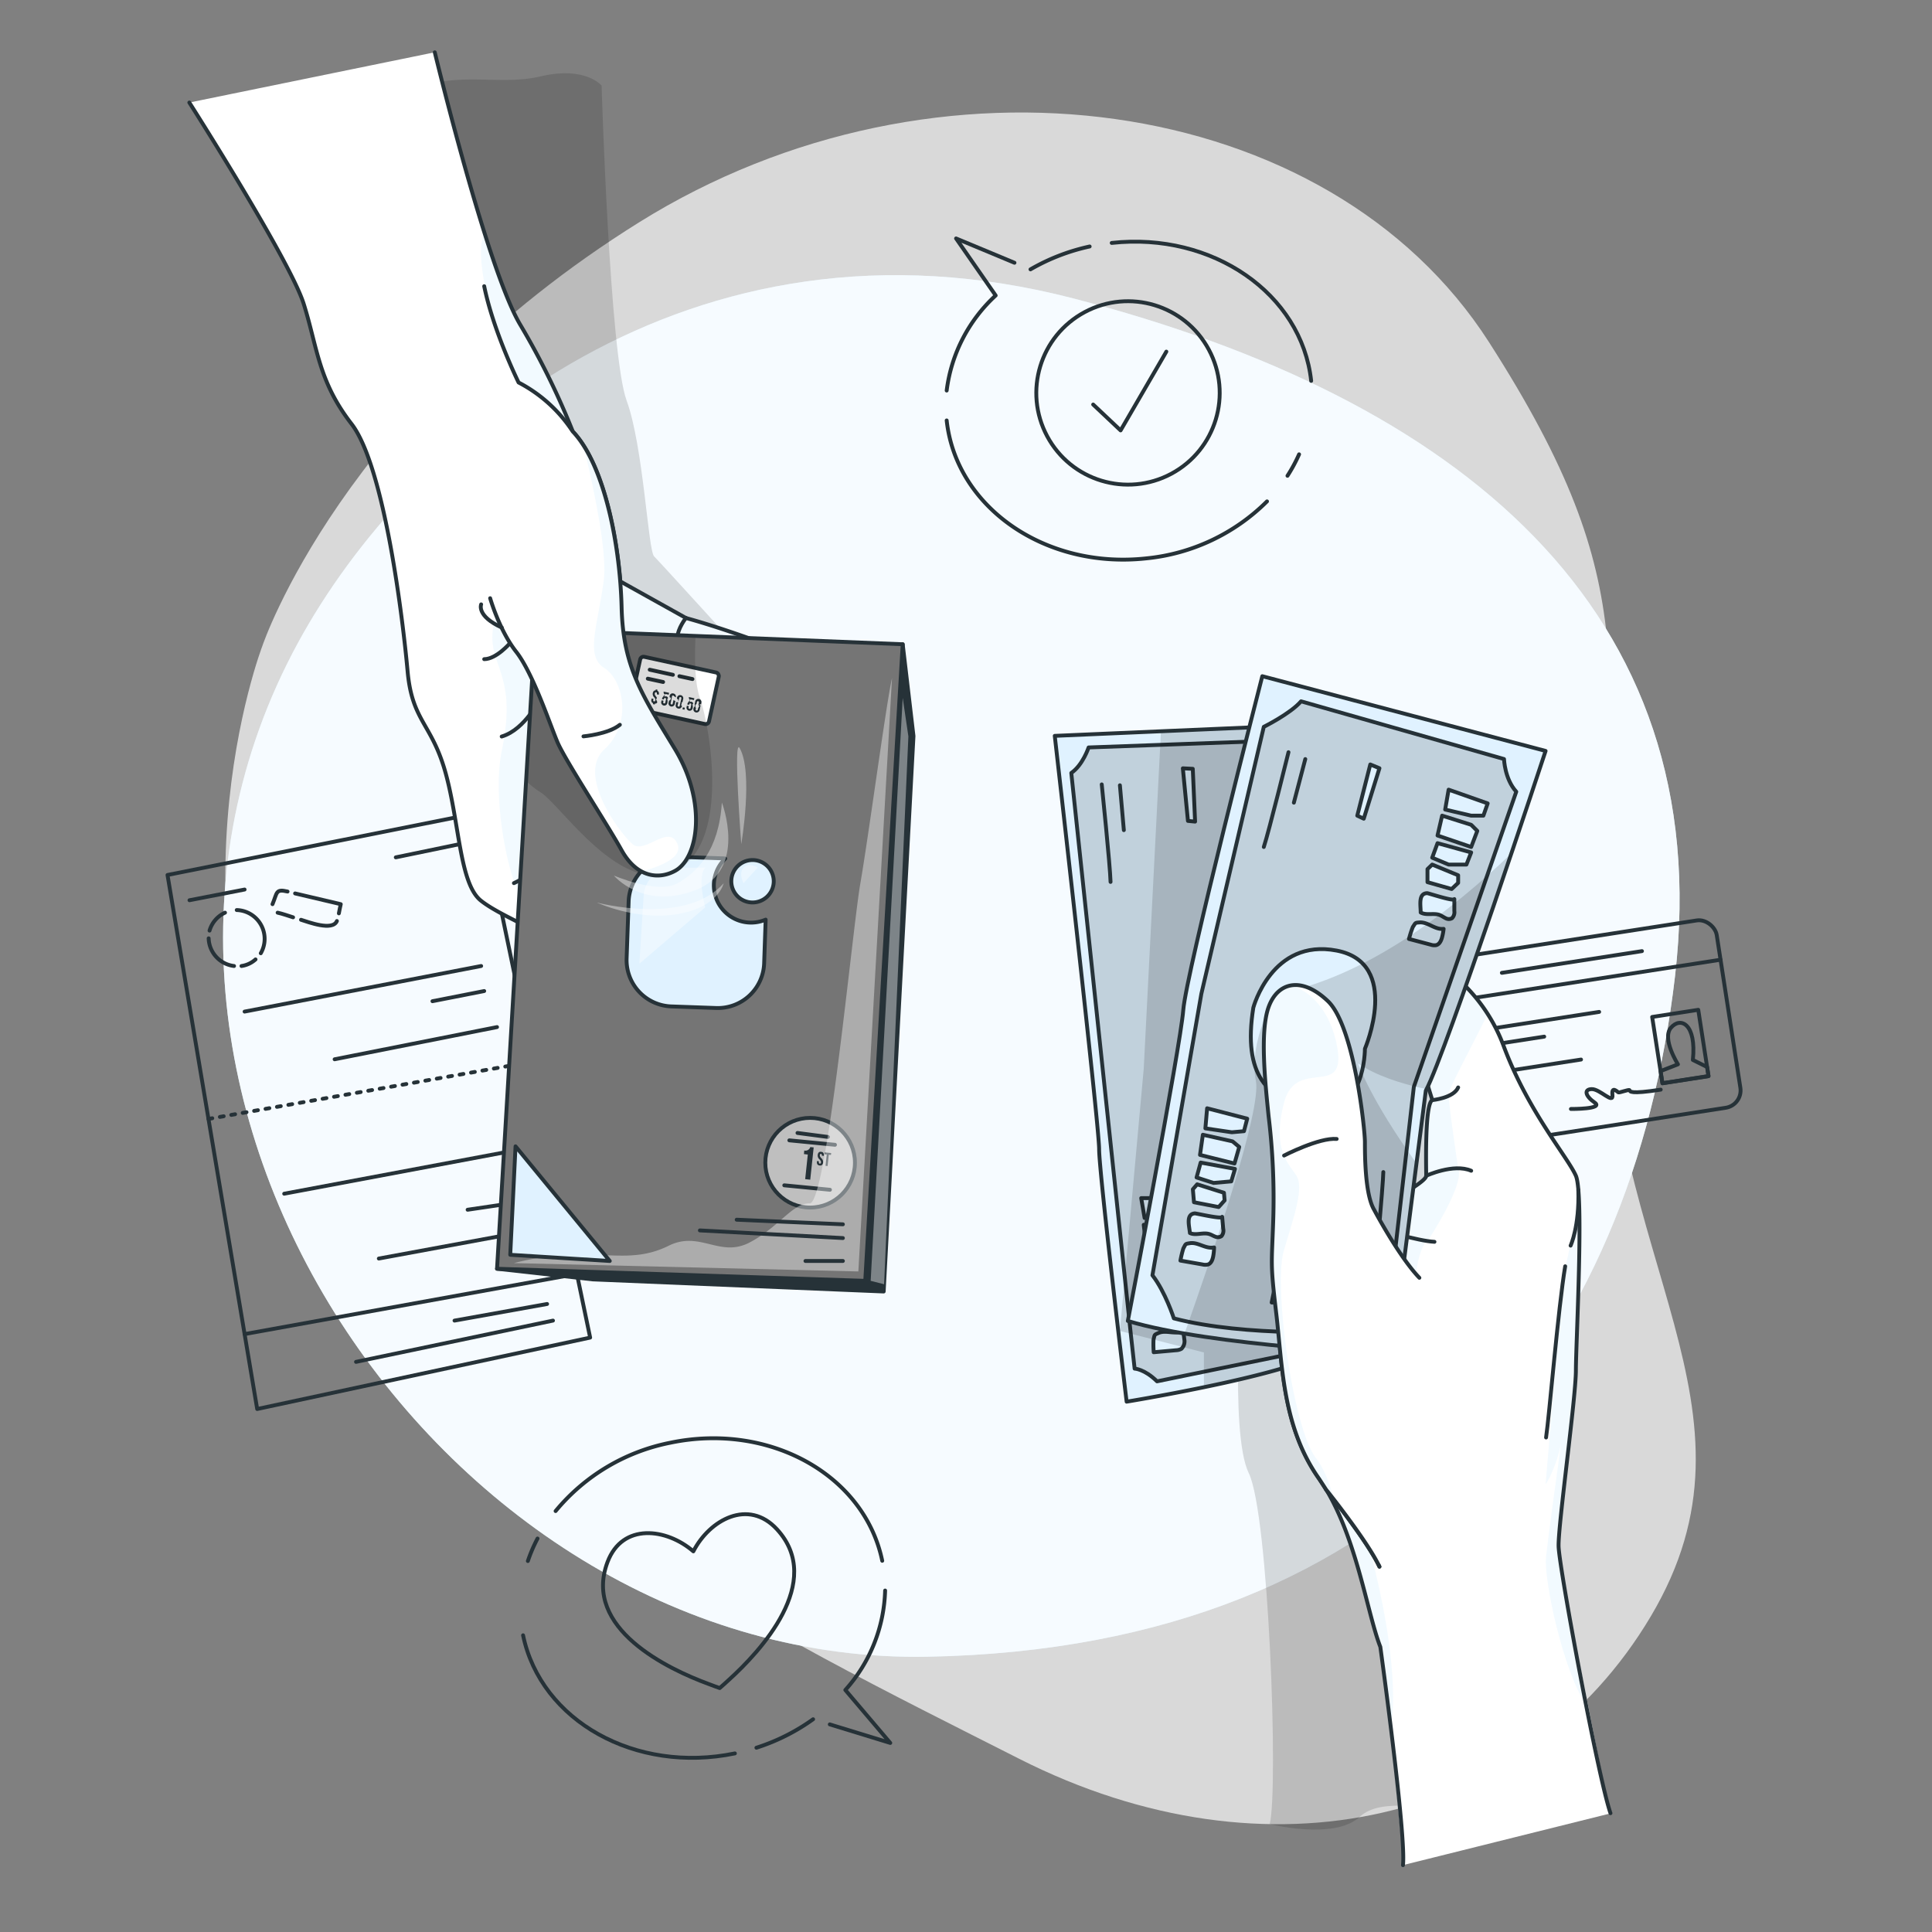 <svg xmlns="http://www.w3.org/2000/svg" xmlns:xlink="http://www.w3.org/1999/xlink" viewBox="0 0 500 500"><rect x="0" y="0" width="500" height="500" fill="#808080" stroke="none"/><defs><clipPath id="freepik--clip-path--inject-64"><path d="M343.69,348.43a2.32,2.32,0,0,1-.49.83c-3.54,3.35-18.65,7.07-31.63,9.75-10.75,2.23-20,3.74-20,3.74s-7.12-59.17-7.12-65.39-11.48-106.92-11.48-106.92l27.52-1.19L337,187.67s.22,2.69.59,7.39C340,225,348.28,336.62,343.69,348.43Z" style="fill:#E0F2FF;stroke:#263238;stroke-linecap:round;stroke-linejoin:round"></path></clipPath><clipPath id="freepik--clip-path-2--inject-64"><path d="M326.68,175,400,194.34S374.23,272.55,369,282.25l-8.74,68.18s-46.84-2.06-68.38-8.57c0,0,13.62-71,14.35-80.47S326.68,175,326.68,175Z" style="fill:#E0F2FF;stroke:#263238;stroke-linecap:round;stroke-linejoin:round"></path></clipPath><clipPath id="freepik--clip-path-3--inject-64"><polygon points="233.62 166.73 223.92 331.48 128.63 328.35 136.15 202.11 138.49 162.91 180.01 164.58 233.62 166.73" style="fill:#757575;stroke:#263238;stroke-linecap:round;stroke-linejoin:round"></polygon></clipPath></defs><g id="freepik--background-simple--inject-64"><path d="M67.93,167.09s-27.88,72,11.3,144.5S199.11,422.39,263.7,455.14s131.66,16.8,163.53-36.84-11.84-91.93-11.9-168.42,11.45-96.74-30-161.36-143.06-78.93-219.9-31S67.93,167.09,67.93,167.09Z" style="fill:#fff;opacity:0.7"></path><path d="M77.07,166.45c28.82-53.06,101.32-115,200.78-89.2S444.51,157.63,433.5,252.59,364.63,426.45,240,428.76,13.87,282.8,77.07,166.45Z" style="fill:#E0F2FF"></path><path d="M77.07,166.45c28.82-53.06,101.32-115,200.78-89.2S444.51,157.63,433.5,252.59,364.63,426.45,240,428.76,13.87,282.8,77.07,166.45Z" style="fill:#fff;opacity:0.7"></path></g><g><rect x="373.07" y="242.94" width="74.72" height="49.06" rx="4.54" transform="translate(-36.09 65.94) rotate(-8.8)" style="fill:none;stroke:#263238;stroke-linecap:round;stroke-linejoin:round"></rect><line x1="371.44" y1="259.81" x2="445.28" y2="248.38" style="fill:none;stroke:#263238;stroke-linecap:round;stroke-linejoin:round"></line><rect x="428.84" y="262.16" width="12.07" height="17.38" transform="translate(-36.32 69.72) rotate(-8.8)" style="fill:none;stroke:#263238;stroke-linecap:round;stroke-linejoin:round"></rect><path d="M432.42,266c2.52-3,6.66-1,5.69,8.31l3.69,1.83.36,2.34-11.92,1.85-.49-3.13,4.5-1.75S430.05,268.83,432.42,266Z" style="fill:none;stroke:#263238;stroke-linecap:round;stroke-linejoin:round"></path><path d="M406.55,287s8.62.07,6.15-1.65-2.84-3.46-.74-3.49,5.62,4,5.34,1.54,1.24-.86,1.53-.7,2.78-.84,2.9-.55-.05,1.1,8.06-.15" style="fill:none;stroke:#263238;stroke-linecap:round;stroke-linejoin:round"></path><line x1="377.7" y1="267.48" x2="413.86" y2="261.88" style="fill:none;stroke:#263238;stroke-linecap:round;stroke-linejoin:round"></line><line x1="378.34" y1="271.58" x2="399.64" y2="268.28" style="fill:none;stroke:#263238;stroke-linecap:round;stroke-linejoin:round"></line><line x1="379.46" y1="278.81" x2="409.17" y2="274.21" style="fill:none;stroke:#263238;stroke-linecap:round;stroke-linejoin:round"></line><line x1="388.68" y1="251.77" x2="424.94" y2="246.15" style="fill:none;stroke:#263238;stroke-linecap:round;stroke-linejoin:round"></line><polygon points="43.35 226.44 124.42 210.25 152.73 346.17 66.56 364.65 43.35 226.44" style="fill:none;stroke:#263238;stroke-linecap:round;stroke-linejoin:round"></polygon><line x1="63.3" y1="345.26" x2="149.3" y2="329.69" style="fill:none;stroke:#263238;stroke-linecap:round;stroke-linejoin:round"></line><line x1="139.11" y1="318.13" x2="98.04" y2="325.71" style="fill:none;stroke:#263238;stroke-linecap:round;stroke-linejoin:round"></line><line x1="133.02" y1="311.31" x2="121.02" y2="313.08" style="fill:none;stroke:#263238;stroke-linecap:round;stroke-linejoin:round"></line><line x1="134.85" y1="297.43" x2="73.55" y2="308.93" style="fill:none;stroke:#263238;stroke-linecap:round;stroke-linejoin:round"></line><line x1="53.95" y1="289.58" x2="137.86" y2="274.77" style="fill:none;stroke:#263238;stroke-linecap:round;stroke-linejoin:round;stroke-dasharray:1,2"></line><line x1="143.11" y1="341.77" x2="92.14" y2="352.45" style="fill:none;stroke:#263238;stroke-linecap:round;stroke-linejoin:round"></line><line x1="141.59" y1="337.47" x2="117.63" y2="341.77" style="fill:none;stroke:#263238;stroke-linecap:round;stroke-linejoin:round"></line><line x1="128.63" y1="265.81" x2="86.6" y2="274.14" style="fill:none;stroke:#263238;stroke-linecap:round;stroke-linejoin:round"></line><line x1="125.31" y1="256.48" x2="111.92" y2="259.11" style="fill:none;stroke:#263238;stroke-linecap:round;stroke-linejoin:round"></line><line x1="124.52" y1="250" x2="63.3" y2="261.8" style="fill:none;stroke:#263238;stroke-linecap:round;stroke-linejoin:round"></line><line x1="118.96" y1="218.46" x2="102.43" y2="221.88" style="fill:none;stroke:#263238;stroke-linecap:round;stroke-linejoin:round"></line><line x1="63.3" y1="230.21" x2="49.04" y2="232.98" style="fill:none;stroke:#263238;stroke-linecap:round;stroke-linejoin:round"></line><path d="M54.23,240.84a7.41,7.41,0,0,1,4-4.64" style="fill:none;stroke:#263238;stroke-linecap:round;stroke-linejoin:round"></path><path d="M60.57,250A7.45,7.45,0,0,1,54,242.84" style="fill:none;stroke:#263238;stroke-linecap:round;stroke-linejoin:round"></path><path d="M66.13,248.3A6.9,6.9,0,0,1,62.5,250" style="fill:none;stroke:#263238;stroke-linecap:round;stroke-linejoin:round"></path><path d="M61.27,235.52a7.46,7.46,0,0,1,6.22,11.18" style="fill:none;stroke:#263238;stroke-linecap:round;stroke-linejoin:round"></path><path d="M75.85,237.4c-1.33-.42-2.65-.9-4-1.2" style="fill:none;stroke:#263238;stroke-linecap:round;stroke-linejoin:round"></path><path d="M87.19,238.36c-1.13,2.69-7.45.24-9.29-.32" style="fill:none;stroke:#263238;stroke-linecap:round;stroke-linejoin:round"></path><path d="M76.37,231.22,88.19,234c-.19.79-.34,1.59-.49,2.38" style="fill:none;stroke:#263238;stroke-linecap:round;stroke-linejoin:round"></path><path d="M70.52,234c1.26-3,.76-4,3.9-3.27" style="fill:none;stroke:#263238;stroke-linecap:round;stroke-linejoin:round"></path></g><g id="freepik--speech-bubble-2--inject-64"><path d="M214.75,446.27l15.65,4.8-11.63-13.7a40.22,40.22,0,0,0,10.3-25.74" style="fill:none;stroke:#263238;stroke-linecap:round;stroke-linejoin:round"></path><path d="M195.76,452.31a52.6,52.6,0,0,0,14.67-7.37" style="fill:none;stroke:#263238;stroke-linecap:round;stroke-linejoin:round"></path><path d="M135.37,423.21c4.61,22.21,29.15,35.89,54.82,30.57" style="fill:none;stroke:#263238;stroke-linecap:round;stroke-linejoin:round"></path><path d="M139.11,398.17a40.17,40.17,0,0,0-2.5,5.82" style="fill:none;stroke:#263238;stroke-linecap:round;stroke-linejoin:round"></path><path d="M228.32,403.93c-4.6-22.21-29.15-35.89-54.81-30.56a51.42,51.42,0,0,0-29.72,17.69" style="fill:none;stroke:#263238;stroke-linecap:round;stroke-linejoin:round"></path><path d="M201.09,395.79c-7.39-8.05-17.46-2.47-21.65,5.7-6.92-6-18.35-7.47-22.21,2.76-6.52,17.23,15.78,27.74,26.1,31.54,1.17.44,2.13.81,2.93,1.08.65-.55,1.41-1.25,2.33-2.09C196.75,427.41,213.55,409.37,201.09,395.79Z" style="fill:none;stroke:#263238;stroke-linecap:round;stroke-linejoin:round"></path></g><g id="freepik--speech-bubble-1--inject-64"><path d="M262.54,68l-15.11-6.29,10.25,14.76A40.19,40.19,0,0,0,245,101.07" style="fill:none;stroke:#263238;stroke-linecap:round;stroke-linejoin:round"></path><path d="M282,63.79a53,53,0,0,0-15.31,5.92" style="fill:none;stroke:#263238;stroke-linecap:round;stroke-linejoin:round"></path><path d="M339.33,98.57C336.88,76,313.77,60,287.71,62.87" style="fill:none;stroke:#263238;stroke-linecap:round;stroke-linejoin:round"></path><path d="M333.2,123.13a40.46,40.46,0,0,0,3-5.55" style="fill:none;stroke:#263238;stroke-linecap:round;stroke-linejoin:round"></path><path d="M245,108.81c2.45,22.55,25.56,38.53,51.62,35.7a51.46,51.46,0,0,0,31.28-14.75" style="fill:none;stroke:#263238;stroke-linecap:round;stroke-linejoin:round"></path><circle cx="291.93" cy="101.71" r="23.73" transform="translate(-13.45 149.79) rotate(-28.16)" style="fill:none;stroke:#263238;stroke-linecap:round;stroke-linejoin:round"></circle><polyline points="282.91 104.69 290.01 111.39 301.85 91" style="fill:none;stroke:#263238;stroke-linecap:round;stroke-linejoin:round"></polyline></g><g id="freepik--hand-2--inject-64"><path d="M321.59,327.71s-3.56,43.08,1.59,53.53,7.73,81.85,5.42,90.83c0,0,16.58,4.18,23.14-1.76s16.65-.22,33.27-6,4.63-134.07,4.63-134.07l.51-46.67-27.41-24.42Z" style="fill-opacity:0.7;opacity:0.2"></path><path d="M343.69,348.43a2.32,2.32,0,0,1-.49.83c-3.54,3.35-18.65,7.07-31.63,9.75-10.75,2.23-20,3.74-20,3.74s-7.12-59.17-7.12-65.39-11.48-106.92-11.48-106.92l27.52-1.19L337,187.67s.22,2.69.59,7.39C340,225,348.28,336.62,343.69,348.43Z" style="fill:#E0F2FF"></path><g style="clip-path:url(#freepik--clip-path--inject-64)"><path d="M343.69,348.43,311.57,355l-12.13,2.49c-3.29-3.23-5.8-3.29-5.8-3.29l-1-9.05-1.57-14.81-13.82-130.3c3-2.07,4.48-6.6,4.48-6.6l18.5-.67,32.05-1.17,5.29,3.42C340,225,348.28,336.62,343.69,348.43Z" style="fill-opacity:0.7;opacity:0.2"></path><path d="M343.69,348.43,311.57,355l-12.13,2.49c-3.29-3.23-5.8-3.29-5.8-3.29l-1-9.05-1.57-14.81-13.82-130.3c3-2.07,4.48-6.6,4.48-6.6l18.5-.67,32.05-1.17,5.29,3.42C340,225,348.28,336.62,343.69,348.43Z" style="fill:none;stroke:#263238;stroke-linecap:round;stroke-linejoin:round"></path><polygon points="295.34 310.07 306.06 310.05 306.07 313.4 303.09 314.46 296.22 315.21 295.34 310.07" style="fill:#E0F2FF;stroke:#263238;stroke-linecap:round;stroke-linejoin:round"></polygon><polygon points="296 316.97 303.88 316.7 305.9 317.66 305.8 322.11 296.6 322.21 296 316.97" style="fill:#E0F2FF;stroke:#263238;stroke-linecap:round;stroke-linejoin:round"></polygon><polygon points="297.26 324.08 306.26 323.43 306.16 326.8 301.81 328.34 297.21 328.08 297.26 324.08" style="fill:#E0F2FF;stroke:#263238;stroke-linecap:round;stroke-linejoin:round"></polygon><polygon points="297.8 329.76 305.07 330.13 305.73 331.99 304.67 334.04 298.17 334.46 297.05 331.29 297.8 329.76" style="fill:#E0F2FF;stroke:#263238;stroke-linecap:round;stroke-linejoin:round"></polygon><path d="M306.18,336.27l1,2.91a2.18,2.18,0,0,1,0,2,1.65,1.65,0,0,1-1.52.54c-.56-.05-1.11-.24-1.67-.27-1.69-.07-3.24,1.32-4.9,1-.65-1.8-2.29-4.44-.07-5.25C299.43,337.07,306.42,336.93,306.18,336.27Z" style="fill:#E0F2FF;stroke:#263238;stroke-linecap:round;stroke-linejoin:round"></path><path d="M306.15,344.46a16.41,16.41,0,0,1,.34,2.1,2.68,2.68,0,0,1-.74,2.51,3,3,0,0,1-1.39.37l-5.78.52a26.52,26.52,0,0,1-.05-3.28c.34-1.3.1-1.19,1.33-1.72C301.81,344.13,304.15,345.45,306.15,344.46Z" style="fill:#E0F2FF;stroke:#263238;stroke-linecap:round;stroke-linejoin:round"></path><path d="M285.13,203s2.18,21.07,2.28,25.24" style="fill:none;stroke:#263238;stroke-linecap:round;stroke-linejoin:round"></path><line x1="289.83" y1="203.23" x2="290.85" y2="214.84" style="fill:none;stroke:#263238;stroke-linecap:round;stroke-linejoin:round"></line><polygon points="306.12 198.84 307.44 212.45 309.29 212.63 308.69 198.97 306.12 198.84" style="fill:#E0F2FF;stroke:#263238;stroke-linecap:round;stroke-linejoin:round"></polygon><path d="M343.69,348.43a2.32,2.32,0,0,1-.49.83c-3.54,3.35-18.65,7.07-31.63,9.75v-9l-18.89-4.84-2.85-.73,1.28-14.08L296,276.56l4.27-83.75.18-3.56L337,187.67s.22,2.69.59,7.39C340,225,348.28,336.62,343.69,348.43Z" style="fill-opacity:0.7;opacity:0.2"></path></g><path d="M343.69,348.43a2.32,2.32,0,0,1-.49.83c-3.54,3.35-18.65,7.07-31.63,9.75-10.75,2.23-20,3.74-20,3.74s-7.12-59.17-7.12-65.39-11.48-106.92-11.48-106.92l27.52-1.19L337,187.67s.22,2.69.59,7.39C340,225,348.28,336.62,343.69,348.43Z" style="fill:none;stroke:#263238;stroke-linecap:round;stroke-linejoin:round"></path><path d="M363.06,482.7c.23-2.11-3.09-32.38-3.15-35.67-.16-9-2.71-20.81-2.71-20.81-3.56-9.1-6.33-30.07-15.83-43.52S331.88,353.43,330.3,340s-1.19-12.27-.79-24.19A175.41,175.41,0,0,0,328.32,289c-.79-7.92-2.37-21.85,0-28.34s8.57-8,15.36-1.5,9.56,33.15,9.56,36.44,0,13.57,2.38,17.53c0,0,13.45-6.88,13.45-8.78s-.4-18.69,1.58-19.59l-7.91-25.6,15-5.33a39,39,0,0,1,7.24,8.7,46.94,46.94,0,0,1,4.23,8.49c6.33,16.79,16.5,28.5,18.6,33.33s0,43.19,0,50.32-4.6,40-4.48,45.53c.09,4,2.79,18.88,5.48,30.29,1,4.4,7.07,36.28,8,38.81Z" style="fill:#fff"></path><path d="M374.9,283.07c-.1,2.15,2.47,19.29,2.47,19.29,1.78,4.27-7.94,18.83-7.94,18.83-2.1,1.18-3,8.5-3,8.5-6.58-1.46-21.65-16.61-21.65-16.61S343,319.29,341,334.66s10.68,51.88,16.08,77.09S359.91,447,359.91,447c-.16-9-2.71-20.81-2.71-20.81-3.56-9.1-6.33-30.07-15.83-43.52S331.88,353.43,330.3,340s-1.19-12.27-.79-24.19A175.41,175.41,0,0,0,328.32,289c-.79-7.92-2.37-21.85,0-28.34s8.57-8,15.36-1.5,9.56,33.15,9.56,36.44,0,13.57,2.38,17.53c0,0,13.45-6.88,13.45-8.78s-.4-18.69,1.58-19.59l-7.91-25.6,15-5.33a39,39,0,0,1,7.24,8.7C380.13,272.23,375,281.73,374.9,283.07Z" style="fill:#E0F2FF;opacity:0.4"></path><path d="M400.12,402.85c.66-6,2.63-20.26,3.88-29.16-1.53,6.95-4,10.47-4,10.47s4.26-51,4.68-54.11,4.72-17.09,3.14-25.75c2.1,4.82,0,43.19,0,50.32s-4.6,40-4.48,45.53c.09,4,4.38,29.49,7.07,40.9C404.63,432.65,399.46,408.88,400.12,402.85Z" style="fill:#E0F2FF;opacity:0.4"></path><path d="M416.79,469.25c-3.16-9.1-13.31-63.6-13.43-69.1s4.48-38.41,4.48-45.53,2.1-45.5,0-50.32-12.27-16.54-18.6-33.33a43.66,43.66,0,0,0-11.47-17.19l-15,5.33,7.91,25.6c-2,.9-1.58,17.69-1.58,19.59s-13.45,8.78-13.45,8.78c-2.38-4-2.38-14.24-2.38-17.53s-2.77-29.95-9.56-36.44-13-5-15.36,1.5-.79,20.42,0,28.34a175.41,175.41,0,0,1,1.19,26.84c-.4,11.92-.8,10.74.79,24.19s1.58,29.27,11.07,42.72,12.27,34.42,15.83,43.52c0,0,6.72,48.57,5.86,56.48" style="fill:none;stroke:#263238;stroke-linecap:round;stroke-linejoin:round"></path><path d="M355.62,313.08s2.37,11.07,7.71,16.61" style="fill:none;stroke:#263238;stroke-linecap:round;stroke-linejoin:round"></path><path d="M357.06,318.13s10,3.06,14.18,3.25" style="fill:none;stroke:#263238;stroke-linecap:round;stroke-linejoin:round"></path><path d="M369.07,304.3s7.12-3.29,11.67-1.31" style="fill:none;stroke:#263238;stroke-linecap:round;stroke-linejoin:round"></path><path d="M370.65,284.71s5.54-.51,6.72-3.28" style="fill:none;stroke:#263238;stroke-linecap:round;stroke-linejoin:round"></path><path d="M343.2,385.52s10.64,13.21,13.8,19.93" style="fill:none;stroke:#263238;stroke-linecap:round;stroke-linejoin:round"></path><path d="M405.07,327.71c-1.78,10.49-4.16,39.17-4.95,44.31" style="fill:none;stroke:#263238;stroke-linecap:round;stroke-linejoin:round"></path><path d="M408.47,307.93c.3,9.5-2,14.44-2,14.44" style="fill:none;stroke:#263238;stroke-linecap:round;stroke-linejoin:round"></path><path d="M326.68,175,400,194.34S374.23,272.55,369,282.25l-8.74,68.18s-46.84-2.06-68.38-8.57c0,0,13.62-71,14.35-80.47S326.68,175,326.68,175Z" style="fill:#E0F2FF"></path><g style="clip-path:url(#freepik--clip-path-2--inject-64)"><path d="M310.91,257.19l16.16-69.09s6.95-3.45,9.64-6.6l52.53,14.94s.16,5.15,3.17,8.45L365.9,281.28l-6.43,56.31s-8.55.68-9.37,7c0,0-27.72,1.5-46.31-3.4,0,0-2.19-6.83-5.54-11.15Z" style="fill-opacity:0.7;opacity:0.2"></path><path d="M310.91,257.19l16.16-69.09s6.95-3.45,9.64-6.6l52.53,14.94s.16,5.15,3.17,8.45L365.9,281.28l-6.43,56.31s-8.55.68-9.37,7c0,0-27.72,1.5-46.31-3.4,0,0-2.19-6.83-5.54-11.15Z" style="fill:none;stroke:#263238;stroke-linecap:round;stroke-linejoin:round"></path><path d="M324.36,260.78s4.77-18,21.57-14.77,7.31,25.41,7.31,25.41.1,17.9-13.53,15.43C327.89,284.71,321.59,278.22,324.36,260.78Z" style="fill:#E0F2FF;stroke:#263238;stroke-linecap:round;stroke-linejoin:round"></path><path d="M333.46,194.67s-5.08,20.57-6.39,24.53" style="fill:none;stroke:#263238;stroke-linecap:round;stroke-linejoin:round"></path><line x1="337.81" y1="196.45" x2="334.85" y2="207.73" style="fill:none;stroke:#263238;stroke-linecap:round;stroke-linejoin:round"></line><polygon points="374.9 204.36 385.01 207.92 383.9 211.09 380.74 211.09 374.01 209.51 374.9 204.36" style="fill:#E0F2FF;stroke:#263238;stroke-linecap:round;stroke-linejoin:round"></polygon><polygon points="373.22 211.09 380.74 213.46 382.32 215.04 380.74 219.2 372.03 216.23 373.22 211.09" style="fill:#E0F2FF;stroke:#263238;stroke-linecap:round;stroke-linejoin:round"></polygon><polygon points="372.03 218.21 380.74 220.61 379.51 223.75 374.9 223.75 370.65 221.97 372.03 218.21" style="fill:#E0F2FF;stroke:#263238;stroke-linecap:round;stroke-linejoin:round"></polygon><polygon points="370.65 223.75 377.37 226.52 377.37 228.49 375.69 230.08 369.43 228.3 369.43 224.93 370.65 223.75" style="fill:#E0F2FF;stroke:#263238;stroke-linecap:round;stroke-linejoin:round"></polygon><path d="M376.38,232.68v3.08a2.2,2.2,0,0,1-.61,1.88,1.69,1.69,0,0,1-1.62,0c-.51-.24-1-.6-1.48-.81-1.57-.63-3.5.16-5-.68,0-1.91-.67-4.94,1.69-5C369.75,231.18,376.38,233.38,376.38,232.68Z" style="fill:#E0F2FF;stroke:#263238;stroke-linecap:round;stroke-linejoin:round"></path><path d="M373.61,240.39a14.52,14.52,0,0,1-.38,2.09c-.22.89-.65,1.88-1.54,2.12a2.92,2.92,0,0,1-1.43-.12L364.64,243a27.5,27.5,0,0,1,1-3.1c.76-1.11.5-1.09,1.83-1.18C369.63,238.63,371.39,240.66,373.61,240.39Z" style="fill:#E0F2FF;stroke:#263238;stroke-linecap:round;stroke-linejoin:round"></path><polygon points="354.63 197.84 351.26 211.09 352.94 211.88 357 198.82 354.63 197.84" style="fill:#E0F2FF;stroke:#263238;stroke-linecap:round;stroke-linejoin:round"></polygon><polygon points="312.4 286.82 322.78 289.51 321.94 292.75 318.79 293.03 311.95 292.02 312.4 286.82" style="fill:#E0F2FF;stroke:#263238;stroke-linecap:round;stroke-linejoin:round"></polygon><polygon points="311.3 293.67 318.99 295.39 320.71 296.83 319.49 301.11 310.56 298.89 311.3 293.67" style="fill:#E0F2FF;stroke:#263238;stroke-linecap:round;stroke-linejoin:round"></polygon><polygon points="310.73 300.87 319.61 302.51 318.65 305.74 314.06 306.14 309.67 304.73 310.73 300.87" style="fill:#E0F2FF;stroke:#263238;stroke-linecap:round;stroke-linejoin:round"></polygon><polygon points="309.82 306.5 316.76 308.69 316.93 310.66 315.39 312.38 309 311.14 308.71 307.79 309.82 306.5" style="fill:#E0F2FF;stroke:#263238;stroke-linecap:round;stroke-linejoin:round"></polygon><path d="M316.29,314.91l.27,3.07a2.19,2.19,0,0,1-.45,1.93,1.67,1.67,0,0,1-1.61.13c-.53-.19-1-.51-1.55-.67-1.61-.5-3.47.45-5-.26-.18-1.9-1.09-4.86,1.25-5.09C309.56,314,316.35,315.61,316.29,314.91Z" style="fill:#E0F2FF;stroke:#263238;stroke-linecap:round;stroke-linejoin:round"></path><path d="M314.2,322.83A15.06,15.06,0,0,1,314,325c-.15.9-.49,1.93-1.35,2.24a2.92,2.92,0,0,1-1.44,0l-5.72-1a27.16,27.16,0,0,1,.77-3.18c.66-1.17.4-1.13,1.72-1.33C310.08,321.42,312,323.29,314.2,322.83Z" style="fill:#E0F2FF;stroke:#263238;stroke-linecap:round;stroke-linejoin:round"></path><path d="M355.62,332.54S358,306,358,303.33" style="fill:none;stroke:#263238;stroke-linecap:round;stroke-linejoin:round"></path><path d="M350.87,331.35s1-13.8,1.18-16.2" style="fill:none;stroke:#263238;stroke-linecap:round;stroke-linejoin:round"></path><polygon points="332.32 321.38 329.11 337.09 332.32 337.09 334.65 321.38 332.32 321.38" style="fill:#E0F2FF;stroke:#263238;stroke-linecap:round;stroke-linejoin:round"></polygon><path d="M369.17,281.86c-6.94-1.45-13.13-3.58-17.71-6.65,0,0,3.32,9.54,15.09,25.8l-6.33,49.42s-30.57-1.34-53.67-5.29c7.1-20,20-57.9,18.47-65.41-2.07-10.31,5.24-22.48,5.24-22.48,23.11-4.16,45.52-21.63,60.9-36.4C383.33,244,372.64,275,369.17,281.86Z" style="fill-opacity:0.7;opacity:0.2"></path></g><path d="M326.68,175,400,194.34S374.23,272.55,369,282.25l-8.74,68.18s-46.84-2.06-68.38-8.57c0,0,13.62-71,14.35-80.47S326.68,175,326.68,175Z" style="fill:none;stroke:#263238;stroke-linecap:round;stroke-linejoin:round"></path><path d="M367.33,330.69,357,405.45c-2.3-4.89-8.57-13.23-11.81-17.4-1.2-1.56-2-2.53-2-2.53l-1.83-2.82c-9.49-13.45-9.49-29.27-11.07-42.72s-1.19-12.27-.79-24.19A175.41,175.41,0,0,0,328.32,289c-.79-7.92-2.37-21.85,0-28.34,1.16-3.18,3.25-5.16,5.87-5.58s6,.78,9.49,4.08c6.79,6.49,9.56,33.15,9.56,36.44s0,13.57,2.38,17.53C355.62,313.08,362,325.15,367.33,330.69Z" style="fill:#fff"></path><path d="M340.58,377.37c2.16,2.76,3.63,6.74,4.61,10.68-1.2-1.56-2-2.53-2-2.53l-1.83-2.82c-9.49-13.45-9.49-29.27-11.07-42.72s-1.19-12.27-.79-24.19A175.41,175.41,0,0,0,328.32,289c-.79-7.92-2.37-21.85,0-28.34,1.16-3.18,3.25-5.16,5.87-5.58,5,1.42,10,6.51,11.74,15.22,3,14.62-10.53,2.81-13.66,15.2s1.42,15.73,3.29,18.85-.52,10-3.29,19.24S334.65,369.78,340.58,377.37Z" style="fill:#E0F2FF;opacity:0.4"></path><path d="M367.33,330.69c-5.34-5.54-11.71-17.61-11.71-17.61-2.38-4-2.38-14.24-2.38-17.53s-2.77-29.95-9.56-36.44-13-5-15.36,1.5-.79,20.42,0,28.34a175.41,175.41,0,0,1,1.19,26.84c-.4,11.92-.8,10.74.79,24.19s1.58,29.27,11.07,42.72l1.83,2.82s10.64,13.21,13.8,19.93" style="fill:none;stroke:#263238;stroke-linecap:round;stroke-linejoin:round"></path><path d="M332.32,299.05s9.07-4.69,13.61-4.29" style="fill:none;stroke:#263238;stroke-linecap:round;stroke-linejoin:round"></path></g><g id="freepik--hand-1--inject-64"><path d="M193.81,170.81S170.87,145.55,169.29,144s-2.77-28.49-7.13-40.35-6.47-81.5-6.47-81.5-4.15-5.14-15.85-2.37-23.17-2.38-36.22,5.14S115.88,140,115.88,140l25.69,81.87Z" style="fill-opacity:0.7;opacity:0.2"></path><path d="M209.57,171s-10.28,65.67-21,74.37c-6.19,5-15.84,7.3-24.4,7-6.2-.22-11.84-1.78-15.16-4.61-7.91-6.73-19-10.29-24.52-14.64s-5.54-19.78-9.1-32.84-8.71-13.45-9.89-26.5-5.94-53-14.54-64.09-8.8-19.78-12.36-31.06S49,26.54,49,26.54l63.48-13s6.24,25.83,12.92,46.9c3.17,10,6.44,18.94,9.18,23.52a196.78,196.78,0,0,1,13.63,27.69c7.18,7.52,11.11,24.18,12.3,38.77h0l17,9.48C190.58,163.47,209.57,171,209.57,171Z" style="fill:#fff"></path><path d="M209.57,171s-10.28,65.67-21,74.37c-6.19,5-15.84,7.3-24.4,7-20.3-5-25.76-16.32-28.51-19.06-3.66-3.65-8.47-25.89-5.83-38.83s.74-17.73-1.44-24.05c-4.83-14,9.9-21.54,11.42-26.84s1-34.94-5.63-44.58c-3.52-5.13-12.59-31.57-8.77-38.55,3.17,10,6.44,18.94,9.18,23.52a196.78,196.78,0,0,1,13.63,27.69c7.18,7.52,11.11,24.18,12.3,38.77h0l17,9.48C190.58,163.47,209.57,171,209.57,171Z" style="fill:#E0F2FF;opacity:0.4"></path><path d="M132.05,166.38s-3.58,4.21-6.74,4.21" style="fill:none;stroke:#263238;stroke-linecap:round;stroke-linejoin:round"></path><path d="M139.84,180.61s-3.85,8.18-10,10" style="fill:none;stroke:#263238;stroke-linecap:round;stroke-linejoin:round"></path><path d="M133,228.55s8.71-3.76,10.09-10.09" style="fill:none;stroke:#263238;stroke-linecap:round;stroke-linejoin:round"></path><path d="M177.53,159.91s-2.18,2.77-2.18,5" style="fill:none;stroke:#263238;stroke-linecap:round;stroke-linejoin:round"></path><path d="M112.52,13.54S126.1,69.71,134.62,84a196.78,196.78,0,0,1,13.63,27.69c7.18,7.52,11.11,24.19,12.3,38.78h0l17,9.48c13.05,3.56,32,11.08,32,11.08s-10.28,65.67-21,74.37S157,254.46,149,247.74s-19-10.29-24.52-14.64-5.54-19.78-9.1-32.84-8.71-13.45-9.89-26.5-5.94-53-14.54-64.09-8.8-19.78-12.36-31.06S49,26.54,49,26.54" style="fill:none;stroke:#263238;stroke-linecap:round;stroke-linejoin:round"></path><polygon points="233.62 166.74 128.63 328.35 153.41 331.11 228.7 334.24 236.41 190.49 233.62 166.74" style="fill:#263238;stroke:#263238;stroke-linecap:round;stroke-linejoin:round"></polygon><polygon points="233.62 166.73 223.92 331.48 128.63 328.35 136.15 202.11 138.49 162.91 180.01 164.58 233.62 166.73" style="fill:#757575"></polygon><g style="clip-path:url(#freepik--clip-path-3--inject-64)"><circle cx="209.66" cy="300.91" r="11.6" style="fill:#bfbfbf;stroke:#263238;stroke-miterlimit:10"></circle><line x1="206.39" y1="293.21" x2="214.25" y2="294.24" style="fill:none;stroke:#263238;stroke-linecap:round;stroke-linejoin:round"></line><line x1="204.28" y1="295.12" x2="216.09" y2="296.27" style="fill:none;stroke:#263238;stroke-linecap:round;stroke-linejoin:round"></line><line x1="202.97" y1="306.76" x2="214.79" y2="307.91" style="fill:none;stroke:#263238;stroke-linecap:round;stroke-linejoin:round"></line><path d="M208.14,297.75a1.3,1.3,0,0,0,1.56-.89l.88.09-.89,8.35-1.31-.14.68-6.37-1-.11Z" style="fill:#263238"></path><path d="M212.51,298.1c.52,0,.76.39.7.94v.1l-.51-.05V299c0-.24-.06-.35-.23-.37s-.28.07-.3.31.06.45.38.79a1.34,1.34,0,0,1,.47,1.13c-.06.55-.36.83-.89.77s-.76-.4-.71-.94l0-.21.5.05,0,.25c0,.24.07.34.24.36s.29-.06.31-.3-.06-.45-.38-.79a1.34,1.34,0,0,1-.47-1.13C211.69,298.32,212,298,212.51,298.1Z" style="fill:#263238"></path><path d="M213.45,298.24l1.66.17-.06.49-.56-.06-.31,2.92-.53-.05.31-2.93-.56-.06Z" style="fill:#263238"></path><rect x="164.19" y="171.85" width="20.82" height="13.65" rx="0.89" transform="translate(42.09 -33.11) rotate(12.31)" style="fill:#fff;stroke:#263238;stroke-linecap:round;stroke-linejoin:round"></rect><path d="M170,181.42l-.07-.07s0-.12-.05-.17a.1.1,0,0,0,0,0,.46.46,0,0,1-.11-.16.14.14,0,0,1,0-.06s.05,0,.08-.07a.19.19,0,0,0,.09-.14.11.11,0,0,1,0-.05l.06,0a.06.06,0,0,0,0,0c0-.19-.12-.33-.24-.48-.29-.36-.35-.54-.29-.78s.16-.31.33-.28.24.15.19.39l0,.14.5.11,0-.11a.74.74,0,0,0-.39-.94l.06-.24-.43-.1-.05.25c-.39,0-.64.25-.74.7a1.2,1.2,0,0,0,.37,1.11c.29.35.35.55.29.78s-.17.31-.34.27-.25-.15-.2-.38l.06-.27-.5-.11,0,.23a.75.75,0,0,0,.39,1l0,.24.43.1.05-.25.26,0a.57.57,0,0,0,.21-.13.8.8,0,0,0,.15-.21C170,181.48,170,181.45,170,181.42Z" style="fill:#263238"></path><path d="M172.75,181.26a.6.6,0,0,0-.06-.23.25.25,0,0,1,0-.12.16.16,0,0,1,.07-.07c.27-.24-.06-.56-.32-.62a.54.54,0,0,0-.51.14l.21-.78.92.2.1-.48-1.38-.3a.83.83,0,0,0-.06.21c0,.07.09.09.09.17s0,.07,0,.11a.25.25,0,0,0,.11.14c.05,0,.1.09.09.15a.09.09,0,0,1,0,.06.46.46,0,0,1-.19.22.17.17,0,0,0-.1.06v.06c0,.07-.08.11-.14.15s-.21.36-.27.58l.5.11,0-.1c.05-.24.18-.3.34-.27s.26.15.2.39l-.16.74c0,.23-.17.3-.34.26s-.25-.14-.2-.38l.07-.31-.5-.11-.06.28a.81.81,0,1,0,1.57.34A2.09,2.09,0,0,0,172.75,181.26Z" style="fill:#263238"></path><path d="M179.28,182.66a.86.86,0,0,0-.06-.23.25.25,0,0,1,0-.12.16.16,0,0,1,.07-.07c.26-.24-.07-.56-.32-.62a.54.54,0,0,0-.51.14l.21-.78.92.2.1-.48-1.38-.3a.56.56,0,0,0-.06.21c0,.07.08.09.09.17s0,.07,0,.11a.25.25,0,0,0,.11.14c.05,0,.1.09.09.15s0,0,0,.06a.43.43,0,0,1-.2.22.18.18,0,0,0-.09.06s0,0,0,.06-.07.11-.13.15-.21.36-.27.58l.5.11,0-.1c.05-.24.18-.3.34-.27s.25.15.2.39l-.16.74c0,.23-.17.3-.34.26s-.25-.14-.2-.38l.07-.31-.5-.11-.06.28a.8.8,0,1,0,1.56.34A1.81,1.81,0,0,0,179.28,182.66Z" style="fill:#263238"></path><path d="M173.89,180.27c.05-.24.18-.31.34-.27a.22.22,0,0,1,.19.21l.17,0h0a.06.06,0,0,1,0,0,.21.21,0,0,0,.1.14c.06.05.14.08.21.13a.78.78,0,0,0-.6-1,.76.76,0,0,0-1,.67,1.29,1.29,0,0,0,0,.19c0,.16,0,.11.16.17s.21.14.07.19l0,0s0,0,0,0l.09,0s0,.07,0,.1,0,.05-.05.09a.12.12,0,0,1,0,.08h0s-.08.13-.1.15a.34.34,0,0,1-.12.12c-.13.08-.19,0-.23.2s-.05.22-.07.32a.82.82,0,1,0,1.59.35l.16-.7h-.06a2.27,2.27,0,0,1-.34-.19l-.09-.08-.2.9c0,.24-.18.31-.34.27s-.25-.15-.2-.39l.29-1.36a.39.39,0,0,1,.06-.24Z" style="fill:#263238"></path><path d="M176.35,181.92l.05,0c0-.05,0-.1,0-.17l.22,0,.17-.77a.82.82,0,1,0-1.59-.35l0,.14c.07.06.11.16.18.21s.18,0,.15.17-.06.14,0,.19.07,0,.08.07a.09.09,0,0,1,0,.11s-.07,0-.08.09,0,.15-.06.17-.19-.12-.3-.11a.23.23,0,0,0-.16.17,3.21,3.21,0,0,0-.11.52.76.76,0,0,0,.61,1,.8.8,0,0,0,.67-.12,1,1,0,0,0,.22-.27.28.28,0,0,0,0-.37s0,0,0,0,0,0,0,0a0,0,0,0,1-.05,0l-.07-.24s0,0,0,0,0,0,.07-.06,0-.19.1-.26S176.33,181.94,176.35,181.92Zm-.42.68c-.05.24-.18.31-.35.27s-.25-.15-.2-.39l.4-1.8c.05-.24.17-.31.34-.27s.25.15.2.39Z" style="fill:#263238"></path><path d="M177.24,183.16l-.11.51-.51-.11.11-.51Z" style="fill:#263238"></path><path d="M181.42,182.27c.06,0,.06-.23.08-.31a.82.82,0,1,0-1.59-.35l-.15.67c.13.12,0,.31.06.45s0,0,0,.06-.15.09-.15.17,0,0,0,0-.08.12-.13.18a.3.3,0,0,0-.05.16.82.82,0,1,0,1.59.35l.12-.55c0-.14.18-.51,0-.62s-.08,0-.1-.07a.16.16,0,0,1,0-.15C181.22,182.16,181.31,182.33,181.42,182.27Zm-.61.88c0,.06-.1.08-.15.16a1.08,1.08,0,0,0-.07.31c-.05.24-.18.3-.34.27s-.26-.15-.2-.39c0-.07.09-.27.07-.33s-.1,0-.14-.12a.58.58,0,0,1,0-.32.17.17,0,0,0,0-.07s-.05-.09,0-.13,0,0,0,0,0-.13,0-.22,0,0,0,0c.32.12.31-.37.36-.57s.18-.31.34-.27.25.15.2.38a2.41,2.41,0,0,0-.12.63.19.19,0,0,1,.16.17.43.43,0,0,0,0,.16s0,.09,0,.13-.06,0-.1,0a.18.18,0,0,0-.11.13Z" style="fill:#263238"></path><path d="M175.83,175l3.38.74" style="fill:none;stroke:#263238;stroke-linecap:round;stroke-linejoin:round"></path><path d="M168.15,173.32l6,1.32" style="fill:none;stroke:#263238;stroke-linecap:round;stroke-linejoin:round"></path><line x1="167.65" y1="175.64" x2="171.61" y2="176.5" style="fill:none;stroke:#263238;stroke-linecap:round;stroke-linejoin:round"></line><path d="M133,326.89a66.47,66.47,0,0,1,16.09-2.16c9.76-.24,16,1.61,24-2.35s13.19,3.17,20.84-.79,11.2-10.3,15.62-10.16,11-70.69,13.12-82.88,6.63-46.17,8.18-53.07l-8.71,153.57Z" style="fill:#fff;opacity:0.4"></path><polygon points="133.42 296.67 157.81 326.34 132.05 324.74 133.42 296.67" style="fill:#E0F2FF;stroke:#263238;stroke-linecap:round;stroke-linejoin:round"></polygon><path d="M198.15,238l-.39,11.29a12,12,0,0,1-12.41,11.58l-11.6-.41A12,12,0,0,1,162.17,248l.52-14.7a12,12,0,0,1,12.41-11.57l11.6.4c.32,0,.64,0,1,.07A9.63,9.63,0,0,0,198.15,238Z" style="fill:#E0F2FF;stroke:#263238;stroke-linecap:round;stroke-linejoin:round"></path><path d="M200.24,228.25a5.49,5.49,0,1,1-5.3-5.67A5.5,5.5,0,0,1,200.24,228.25Z" style="fill:#E0F2FF;stroke:#263238;stroke-linecap:round;stroke-linejoin:round"></path><path d="M165.47,249.4l17.05-14.58s-2.16-7.81,0-10.28l-8.19,0a7.74,7.74,0,0,0-7.75,7.25Z" style="fill:#fff;opacity:0.4"></path><path d="M192.43,228.55l3.65-4s-2.27-1.53-3.65,0S192.43,228.55,192.43,228.55Z" style="fill:#fff;opacity:0.4"></path><line x1="190.65" y1="315.66" x2="218.14" y2="316.85" style="fill:none;stroke:#263238;stroke-linecap:round;stroke-linejoin:round"></line><line x1="181.13" y1="318.43" x2="218.14" y2="320.41" style="fill:none;stroke:#263238;stroke-linecap:round;stroke-linejoin:round"></line><line x1="208.45" y1="326.34" x2="218.14" y2="326.34" style="fill:none;stroke:#263238;stroke-linecap:round;stroke-linejoin:round"></line><path d="M174.76,225.37c-14.18,6.82-29.54-17.07-34.92-20.36a22.83,22.83,0,0,1-3.69-2.9l2.34-39.2L180,164.58c-.27,5.84-.18,12.29,1.12,16C183.92,188.67,188.93,218.56,174.76,225.37Z" style="fill-opacity:0.7;opacity:0.2"></path><path d="M158.87,226.59s11.34,4.92,16.48,2,10.68-8.5,11.47-20.89c0,0,6.75,17.45-6.86,22.68S158.87,226.59,158.87,226.59Z" style="fill:#fff;opacity:0.4"></path><path d="M154.45,233.57s23,6.18,32.84-5c0,0-1.32,6.21-11.94,8S154.45,233.57,154.45,233.57Z" style="fill:#fff;opacity:0.4"></path><path d="M191.44,193.62c-1.75-3.11.4,24.84.4,24.84S195,200,191.44,193.62Z" style="fill:#fff;opacity:0.4"></path></g><polygon points="233.62 166.73 223.92 331.48 128.63 328.35 136.15 202.11 138.49 162.91 180.01 164.58 233.62 166.73" style="fill:none;stroke:#263238;stroke-linecap:round;stroke-linejoin:round"></polygon><polygon points="228.8 332.36 225.33 331.48 233.62 180.61 235.09 190.57 228.8 332.36" style="fill:#fff;opacity:0.4"></polygon><path d="M174.76,225.37a9.37,9.37,0,0,1-8.54.13,12.25,12.25,0,0,1-5.31-5.46c-3.95-7.12-14.64-23.34-16.61-28s-6.33-17.84-10.68-23.37-6.73-13.85-6.73-13.85l-1.58-80.7c2.37,11.67,8.9,24.92,8.9,24.92a37.36,37.36,0,0,1,14,12.66,23.36,23.36,0,0,1,2.73,3.53c6.46,10,9.59,28,9.93,42,.4,15.83,5.54,23,13.85,36.79S180.16,222.3,174.76,225.37Z" style="fill:#fff"></path><path d="M174.76,225.37a9.59,9.59,0,0,1-8.54.13c4.54-1.24,10.5-3.57,9.13-7-2.15-5.48-8.44,2.65-11.6,0s-14.64-17.85-7.35-24.54,5-17.91,0-21.07-1.75-10.69-.17-22.54c1-7.17-2.43-23.41-5.25-35.13,6.46,10,9.59,28,9.93,42,.4,15.83,5.54,23,13.85,36.79S180.16,222.49,174.76,225.37Z" style="fill:#E0F2FF;opacity:0.4"></path><path d="M125.31,74.07c2.37,11.67,8.9,24.92,8.9,24.92a37.36,37.36,0,0,1,14,12.66c8.31,8.7,12.27,29.67,12.66,45.49s5.54,23,13.85,36.79,6,28.17,0,31.44c-4.18,2.29-9.89,1.79-13.85-5.33s-14.64-23.34-16.61-28-6.33-17.84-10.68-23.37-6.73-13.85-6.73-13.85" style="fill:none;stroke:#263238;stroke-linecap:round;stroke-linejoin:round"></path><path d="M151,190.57s6.46-.58,9.42-3" style="fill:none;stroke:#263238;stroke-linecap:round;stroke-linejoin:round"></path><path d="M124.52,156.41s-1.26,3,5.34,6" style="fill:none;stroke:#263238;stroke-linecap:round;stroke-linejoin:round"></path></g></svg>
